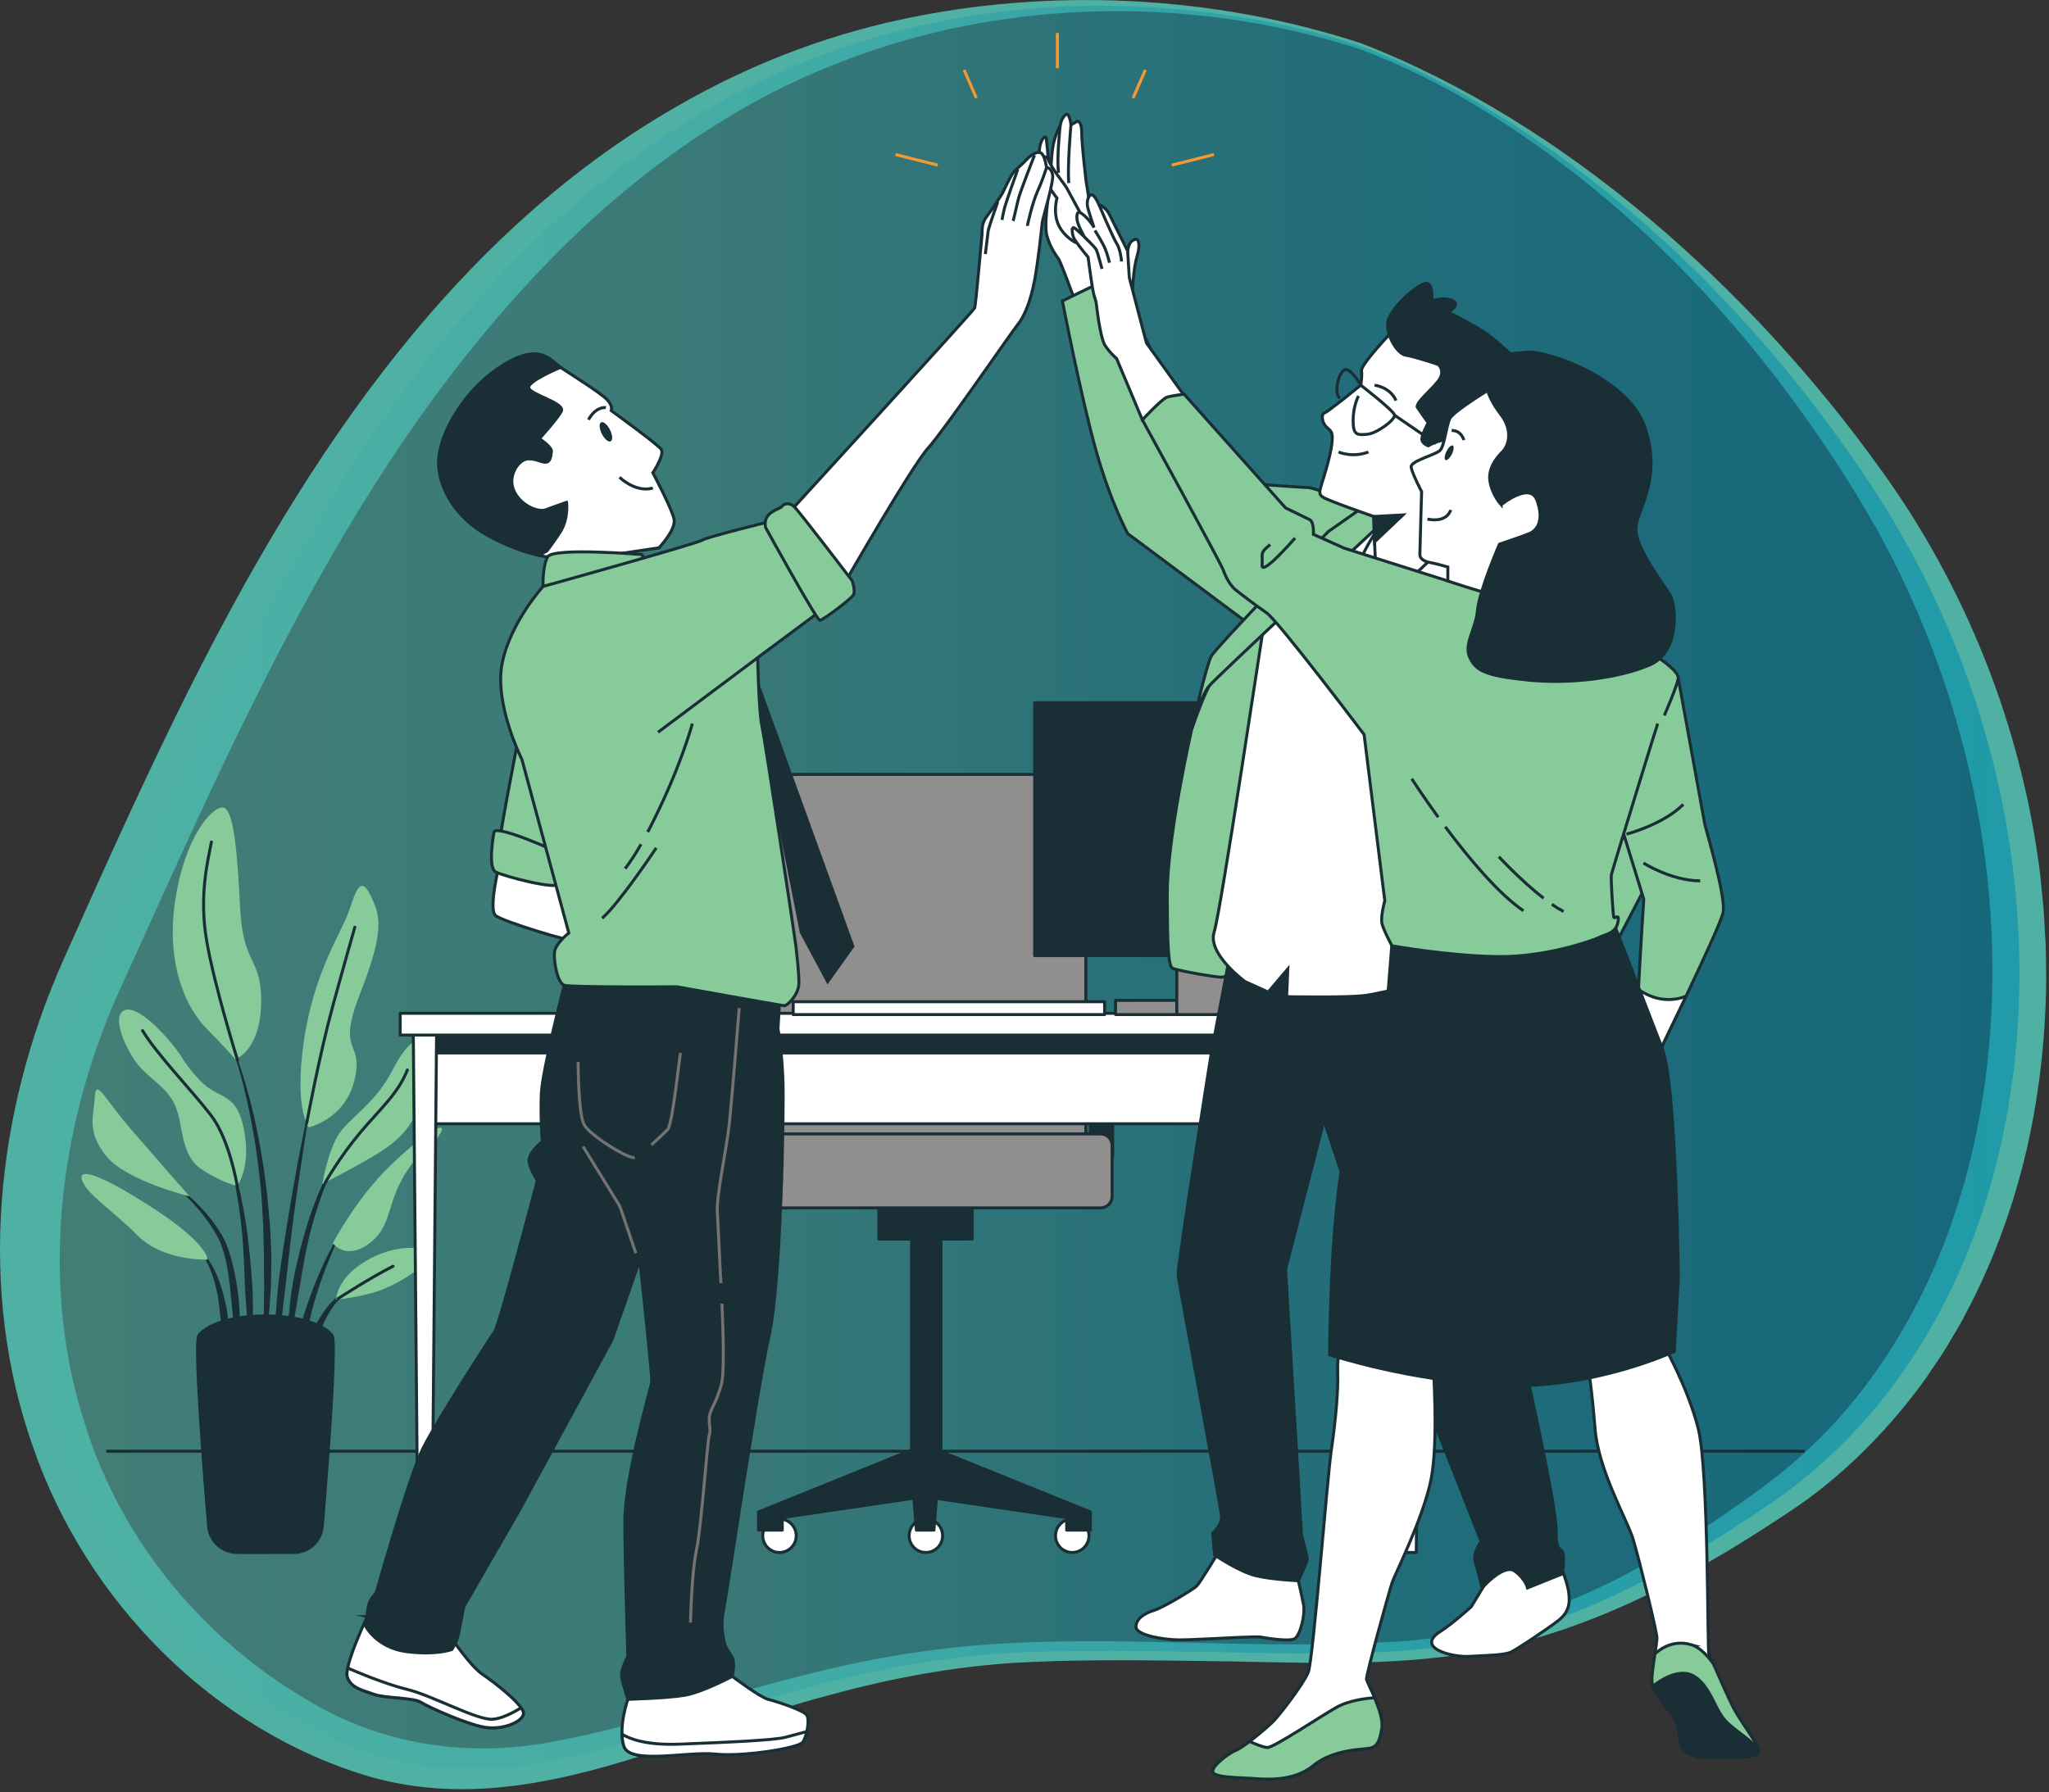 <svg width="687" height="601" viewBox="0 0 687 601" fill="none" xmlns="http://www.w3.org/2000/svg">
<rect x="0" y="0" width="687" height="601" fill="#333333" stroke="none"/>
<g clip-path="url(#clip0_1_1419)">
<path d="M455.57 16.35C396.84 -2.49 330.89 -0.44 274.11 23.93C246.05 35.84 220.49 53.51 198 73.99C122.04 144.18 81.06 242.07 39 334.51C19.32 379.7 13.19 432.14 29.05 479.38C41.26 517.06 67.88 549.25 101.87 569.44C127.49 585.37 157.49 589.82 186.89 583.81C207.03 580.15 226.77 573.66 246.58 568.02C266.7 562.26 287.11 556.98 307.9 554.05C359.62 546.39 412.04 553.69 463.96 550.78C512.45 548.79 551.42 527.62 589.86 499.6C591.78 498.35 594 496.35 595.85 495.01C597.65 493.71 600.01 491.72 601.64 490.24C609.08 483.8 616.29 476.39 622.4 468.69C661.06 420.33 672.76 355.19 666.38 294.66C661.96 253.73 649.32 213.89 629.45 177.77C624.17 168.58 618.27 158.75 612.28 150.02C590.76 117.93 565.04 88.44 535.13 63.9C511.16 44.36 484.62 27.14 455.56 16.35H455.57ZM456.23 14.46C525.12 41.11 587.22 97.2 630.03 156.68C659.01 196.48 677.82 243.73 683.96 292.64C684.29 295.29 684.85 301.92 685.17 304.63C685.36 307.23 685.71 314.13 685.88 316.67C686.02 319.58 685.99 325.78 686.06 328.73C685.87 348.84 683.53 369.06 678.78 388.61C674.23 406.87 667.59 424.81 658.64 441.37C657.42 443.93 653.99 449.38 652.57 451.9C650.64 455.11 647.91 458.87 645.86 462.04C634.11 478.39 619.7 493.28 603.16 504.84C570.59 526.91 535 546.87 495.75 553.9C464.71 559.48 432.91 557.32 401.75 557.03C381.05 556.77 360.32 556.49 339.66 557.7C319.17 559.06 298.82 562.82 279.03 568.24C228.78 581.08 177.65 610.88 124.35 595.95C71.66 580.55 29.04 537.09 11.17 485.55C-7.69 432.61 -1.5 373.28 21.01 322.48C33.18 295.17 45.5 267.65 58.68 240.73C97.78 160.85 148.29 80.56 227.48 35.38C250.35 22.19 275.44 12.33 301.24 6.73C351.89 -4.36 406.95 -1.67 456.23 14.48V14.46Z" fill="#4EB1A4"/>
<path d="M455.9 15.41C455.9 15.41 345.18 -25.92 237.77 36.29C130.36 98.5 77.33 224.04 31.7 324.56C-13.93 425.08 14.33 528.27 97.51 576.21C180.69 624.15 235.99 555.73 351.82 553.83C467.65 551.93 499.02 569.2 594.34 503.72C689.66 438.24 705.09 280.93 627.8 163.42C550.5 45.9 455.9 15.41 455.9 15.41Z" fill="url(#paint0_linear_1_1419)" fill-opacity="0.6"/>
<path d="M35.65 486.69H605.04" stroke="#192E35" stroke-miterlimit="10"/>
<path d="M76.55 347.94C76.53 347.87 76.55 347.81 76.61 347.78C76.67 347.75 76.74 347.78 76.77 347.84C80.37 356.17 82.9 364.91 85.01 373.73C87.05 382.57 88.53 391.54 89.56 400.57L90.2 407.35C90.3 408.48 90.42 409.61 90.5 410.74L90.68 414.14C90.78 416.41 90.92 418.68 90.98 420.95L90.92 427.77L90.84 431.18C90.79 432.31 90.71 433.45 90.63 434.58C90.46 436.85 90.32 439.11 90.11 441.37C89.68 445.89 89 450.38 88.3 454.86C88.3 454.92 88.24 454.96 88.18 454.96C88.11 454.96 88.06 454.91 88.06 454.84C88.07 452.56 88.17 450.3 88.22 448.04C88.28 445.78 88.48 443.53 88.45 441.27C88.44 439.01 88.5 436.76 88.52 434.5L88.58 431.12L88.52 427.74L88.49 420.99L88.31 414.24L88.24 410.86C88.2 409.73 88.11 408.61 88.05 407.49L87.64 400.74C86.85 391.76 85.62 382.82 83.83 373.97C82.04 365.14 79.82 356.34 76.54 347.93L76.55 347.94Z" fill="#192E35"/>
<path d="M75.58 383.27C75.56 383.21 75.59 383.14 75.65 383.12C75.71 383.1 75.78 383.13 75.8 383.19C77.74 388.8 79.29 394.54 80.6 400.34C81.85 406.15 82.83 412.04 83.43 417.97C84.03 423.88 84.69 429.8 84.77 435.74C84.86 441.68 84.77 447.63 84.14 453.56C84.14 453.61 84.09 453.66 84.03 453.67C83.96 453.67 83.91 453.63 83.9 453.56C83.22 447.64 82.8 441.74 82.39 435.84C81.97 429.94 81.92 424.03 81.53 418.13C81.17 412.25 80.44 406.39 79.43 400.57C78.44 394.75 77.21 388.95 75.57 383.26L75.58 383.27Z" fill="#192E35"/>
<path d="M56.04 395.69C56.08 395.63 56.15 395.62 56.2 395.65C61.09 398.75 65.45 402.66 69.27 407.07C71.14 409.3 72.89 411.64 74.38 414.19L75.43 416.18L76.25 418.24C76.55 418.92 76.75 419.63 76.97 420.33C77.18 421.03 77.42 421.73 77.61 422.44C79.08 428.12 80.05 433.9 80.31 439.71C80.55 445.52 80.44 451.34 79.66 457.11C79.66 457.16 79.61 457.21 79.55 457.21C79.48 457.21 79.43 457.17 79.42 457.1L77.93 439.88C77.34 434.19 76.97 428.46 75.75 422.9C75.6 422.21 75.4 421.53 75.22 420.84C75.04 420.15 74.87 419.47 74.62 418.81L73.92 416.82L73.02 414.94C71.7 412.45 70.08 410.07 68.34 407.82C64.85 403.31 60.74 399.19 56.07 395.85C56.02 395.81 56 395.74 56.04 395.68V395.69Z" fill="#192E35"/>
<path d="M65.5 417.82C68.16 419.54 69.94 422.25 71.44 424.98C72.87 427.77 73.99 430.72 74.77 433.75C75 434.5 75.19 435.26 75.35 436.02L75.89 438.31C76.16 439.85 76.38 441.4 76.47 442.96C76.49 444.52 76.53 446.08 76.43 447.64C76.3 449.2 76.12 450.75 75.82 452.29C75.81 452.33 75.77 452.38 75.72 452.39C75.65 452.4 75.59 452.36 75.58 452.29C75.2 450.75 74.96 449.23 74.76 447.71C74.52 446.19 74.28 444.69 74.1 443.18C73.88 441.68 73.68 440.18 73.56 438.67C73.35 437.18 73.24 435.65 72.91 434.18C72.39 431.19 71.53 428.28 70.36 425.49C69.2 422.73 67.69 419.97 65.37 418.02L65.35 418C65.35 418 65.29 417.9 65.33 417.85C65.37 417.8 65.44 417.78 65.49 417.81L65.5 417.82Z" fill="#192E35"/>
<path d="M92.9 435.06C93.54 427.42 94.8 419.85 95.99 412.28C97.18 404.71 98.5 397.17 99.88 389.64C101.31 382.12 102.81 374.61 104.42 367.13C104.43 367.07 104.49 367.03 104.56 367.04C104.62 367.05 104.67 367.11 104.66 367.18C103.35 374.72 102.17 382.27 101.06 389.84C99.92 397.4 98.84 404.97 97.88 412.55C96.95 420.13 96.22 427.74 95.27 435.31L92.48 458.07C92.48 458.13 92.43 458.17 92.37 458.18C92.3 458.18 92.25 458.13 92.25 458.07C92.16 456.15 92.16 454.24 92.11 452.31C92.09 450.39 92.19 448.48 92.22 446.56C92.29 442.72 92.62 438.9 92.9 435.07V435.06Z" fill="#192E35"/>
<path d="M97.48 434.95C97.89 431.92 98.44 428.91 99.02 425.91L100.09 421.45C100.44 419.96 100.77 418.47 101.21 417C102.73 411.08 104.68 405.26 107.04 399.62L107.96 397.52L108.98 395.46C109.63 394.07 110.41 392.75 111.15 391.42C112.75 388.82 114.4 386.21 116.66 384.1C116.71 384.06 116.78 384.06 116.82 384.1C116.87 384.15 116.87 384.22 116.82 384.27H116.81C114.72 386.45 113.2 389.12 111.77 391.76C111.11 393.12 110.41 394.46 109.84 395.86L108.94 397.94L108.15 400.06C106.04 405.72 104.34 411.54 103.07 417.45C102.37 420.39 101.91 423.39 101.35 426.35L100.64 430.83C100.38 432.32 100.06 433.8 99.85 435.3C99.37 438.29 98.83 441.27 98.3 444.26C97.84 447.26 97.29 450.25 96.66 453.25C96.65 453.3 96.6 453.35 96.54 453.35C96.47 453.35 96.42 453.3 96.42 453.23C96.41 450.18 96.48 447.12 96.63 444.07C96.81 441.02 97.17 437.99 97.48 434.95Z" fill="#192E35"/>
<path d="M103.79 435.34C105.2 431.33 106.84 427.4 108.62 423.55C110.45 419.72 112.42 415.97 114.7 412.39C114.74 412.34 114.81 412.32 114.86 412.35C114.92 412.38 114.94 412.46 114.9 412.51C112.91 416.23 111.24 420.1 109.71 424.02C108.16 427.93 106.77 431.9 105.6 435.93C104.41 439.96 103.55 444.06 102.48 448.1C101.36 452.14 100.45 456.22 99.21 460.32C99.2 460.37 99.15 460.41 99.1 460.41C99.03 460.41 98.98 460.36 98.98 460.29C98.92 456.02 99.34 451.75 100.17 447.57C100.92 443.36 102.39 439.34 103.8 435.33L103.79 435.34Z" fill="#192E35"/>
<path d="M104.05 448.71C104.77 446.2 106.01 443.86 107.41 441.65C108.79 439.43 110.38 437.34 112.3 435.56C113.29 434.7 114.29 433.88 115.41 433.21C116.51 432.52 117.67 431.94 118.94 431.61C119 431.6 119.05 431.62 119.08 431.68C119.11 431.74 119.08 431.81 119.02 431.84H119.01C116.72 432.86 114.79 434.55 113.16 436.4C111.51 438.25 110.18 440.37 109.08 442.58C107.92 444.78 107.32 447.2 106.32 449.46C105.88 450.62 105.43 451.79 104.92 452.95C104.48 454.13 104 455.31 103.39 456.48C103.39 456.48 103.33 456.55 103.29 456.55C103.22 456.55 103.17 456.5 103.16 456.43C103.11 455.12 103.18 453.82 103.31 452.52C103.5 451.24 103.77 449.96 104.07 448.69L104.05 448.71Z" fill="#192E35"/>
<path d="M103.58 378.09C103.58 378.09 116.08 375.2 118.97 361.71C121.86 348.22 112.56 354 120.89 332.8C129.22 311.6 127.3 306.78 124.42 300.68C121.53 294.58 119.93 296.5 117.37 304.53C114.81 312.56 105.51 325.09 101.98 348.53C98.45 371.98 103.58 378.08 103.58 378.08V378.09Z" fill="#88CB9B"/>
<path d="M78.9 355.28C78.9 355.28 87.23 352.39 87.56 336.65C87.88 320.91 81.47 324.12 80.51 304.53C79.55 284.94 78.27 271.12 74.74 270.8C71.21 270.48 61.92 280.44 58.71 302.28C55.5 324.12 62.88 338.58 69.29 345C75.7 351.42 78.91 355.28 78.91 355.28H78.9Z" fill="#88CB9B"/>
<path d="M108.07 397.04C108.07 397.04 109.99 385.48 113.84 380.02C117.69 374.56 126.02 369.74 131.47 359.14C136.92 348.54 143.01 343.4 142.69 358.5C142.37 373.6 135.64 381.31 127.3 386.44C118.97 391.58 108.07 397.04 108.07 397.04Z" fill="#88CB9B"/>
<path d="M111.6 416.95C111.6 416.95 119.29 402.17 130.51 391.25C141.73 380.33 150.71 374.87 147.5 380.33C144.29 385.79 140.45 385.47 135 395.11C129.55 404.75 131.15 411.81 123.46 417.27C115.77 422.73 111.6 416.95 111.6 416.95Z" fill="#88CB9B"/>
<path d="M112.56 435.91C112.88 434.95 113.2 427.88 124.1 422.1C135 416.32 145.26 418.57 143.97 421.46C142.69 424.35 135.96 429.17 129.22 432.06C122.49 434.95 112.55 435.91 112.55 435.91H112.56Z" fill="#88CB9B"/>
<path d="M79.54 397.68C79.54 397.68 84.35 391.58 81.78 378.73C79.22 365.88 73.45 369.09 67.03 362.35C60.62 355.6 61.9 354.64 55.49 347.57C49.08 340.5 43.31 336.65 40.74 339.54C38.18 342.43 42.02 351.42 45.87 356.56C49.72 361.7 55.81 364.27 58.69 370.69C61.58 377.11 60.29 387.39 67.67 392.21C75.04 397.03 79.53 397.67 79.53 397.67L79.54 397.68Z" fill="#88CB9B"/>
<path d="M63.51 401.22C63.51 401.22 51.97 388.05 43.64 378.41C35.31 368.77 32.1 361.39 31.78 367.81C31.46 374.23 28.89 379.37 35.63 387.72C42.36 396.07 63.52 401.21 63.52 401.21L63.51 401.22Z" fill="#88CB9B"/>
<path d="M69.6 422.42C69.6 422.42 69.92 417.28 51.65 405.4C33.38 393.52 25.68 391.27 27.61 396.09C29.53 400.91 37.55 405.73 46.2 414.4C54.85 423.07 69.6 422.43 69.6 422.43V422.42Z" fill="#88CB9B"/>
<path d="M102.82 376.72C102.82 376.72 107.11 353.68 111.6 337.3C116.09 320.92 118.97 310.96 118.97 310.96" stroke="#192E35" stroke-linecap="round" stroke-linejoin="round"/>
<path d="M79.64 355.53C79.64 355.53 71.85 330.55 69.28 315.46C66.72 300.36 69.6 289.12 70.88 282.38" stroke="#192E35" stroke-linecap="round" stroke-linejoin="round"/>
<path d="M109.08 396.56C109.08 396.56 113.84 388.05 120.89 379.7C127.94 371.35 133.39 366.85 136.6 358.82" stroke="#192E35" stroke-linecap="round" stroke-linejoin="round"/>
<path d="M79.54 397.68C79.54 397.68 76.98 382.26 70.88 374.23C64.79 366.2 52.61 353.67 47.8 345.64" stroke="#192E35" stroke-linecap="round" stroke-linejoin="round"/>
<path d="M113.31 435.55C113.31 435.55 124.1 428.51 131.79 424.66" stroke="#192E35" stroke-linecap="round" stroke-linejoin="round"/>
<path d="M79.52 520.66C74.52 520.66 70.35 516.83 69.93 511.84C68.34 492.77 64.99 449.91 66.72 447.8C73.78 439.17 104.21 439.17 111.28 447.8C113.01 449.91 109.66 492.77 108.07 511.84C107.65 516.84 103.49 520.66 98.48 520.66H79.52Z" fill="#192E35" stroke="#192E35" stroke-linecap="round" stroke-linejoin="round"/>
<path d="M257.61 357.65H250.13V387.63H257.61V357.65Z" fill="#192E35" stroke="#192E35" stroke-linecap="round" stroke-linejoin="round"/>
<path d="M373.07 357.65H365.59V387.63H373.07V357.65Z" fill="#192E35" stroke="#192E35" stroke-linecap="round" stroke-linejoin="round"/>
<path d="M266.65 259.72H353.97C359.54 259.72 364.07 264.25 364.07 269.82V400.52H256.55V269.82C256.55 264.25 261.08 259.72 266.65 259.72Z" fill="#918E8E" stroke="#192E35" stroke-linecap="round" stroke-linejoin="round"/>
<path d="M261.35 520.66C264.448 520.66 266.96 518.144 266.96 515.04C266.96 511.936 264.448 509.42 261.35 509.42C258.252 509.42 255.74 511.936 255.74 515.04C255.74 518.144 258.252 520.66 261.35 520.66Z" fill="white" stroke="#192E35" stroke-linecap="round" stroke-linejoin="round"/>
<path d="M316.04 515.04C316.04 511.94 313.53 509.42 310.43 509.42C307.33 509.42 304.82 511.94 304.82 515.04C304.82 518.14 307.33 520.66 310.43 520.66C313.53 520.66 316.04 518.14 316.04 515.04Z" fill="white" stroke="#192E35" stroke-linecap="round" stroke-linejoin="round"/>
<path d="M365.12 515.04C365.12 511.94 362.61 509.42 359.51 509.42C356.41 509.42 353.9 511.94 353.9 515.04C353.9 518.14 356.41 520.66 359.51 520.66C362.61 520.66 365.12 518.14 365.12 515.04Z" fill="white" stroke="#192E35" stroke-linecap="round" stroke-linejoin="round"/>
<path d="M315.49 486.81V394.2H305.64V486.21L305.29 486.46L254.33 507.07V513.16H262.28V508.95L306.43 502.44L307.25 513.16H313.14L313.95 502.51L357.64 508.95V513.16H365.59V507.07L315.49 486.81Z" fill="#192E35" stroke="#192E35" stroke-linecap="round" stroke-linejoin="round"/>
<path d="M325.95 404.44H294.67V415.54H325.95V404.44Z" fill="#192E35" stroke="#192E35" stroke-linecap="round" stroke-linejoin="round"/>
<path d="M369.03 380.28H251.6C249.479 380.28 247.76 381.999 247.76 384.12V401.25C247.76 403.371 249.479 405.09 251.6 405.09H369.03C371.151 405.09 372.87 403.371 372.87 401.25V384.12C372.87 381.999 371.151 380.28 369.03 380.28Z" fill="#918E8E" stroke="#192E35" stroke-linecap="round" stroke-linejoin="round"/>
<path d="M253.48 340.32H244.43C242.668 340.32 241.24 341.748 241.24 343.51V360.08C241.24 361.842 242.668 363.27 244.43 363.27H253.48C255.242 363.27 256.67 361.842 256.67 360.08V343.51C256.67 341.748 255.242 340.32 253.48 340.32Z" fill="#918E8E" stroke="#192E35" stroke-linecap="round" stroke-linejoin="round"/>
<path d="M375.72 340.32H366.67C364.908 340.32 363.48 341.748 363.48 343.51V360.08C363.48 361.842 364.908 363.27 366.67 363.27H375.72C377.482 363.27 378.91 361.842 378.91 360.08V343.51C378.91 341.748 377.482 340.32 375.72 340.32Z" fill="#918E8E" stroke="#192E35" stroke-linecap="round" stroke-linejoin="round"/>
<path d="M141.79 376.89L473.67 376.89V344.53L141.79 344.53V376.89Z" fill="white" stroke="#192E35" stroke-linecap="round" stroke-linejoin="round"/>
<path d="M141.79 353.14L473.67 353.14V344.53L141.79 344.53V353.14Z" fill="#192E35" stroke="#192E35" stroke-linecap="round" stroke-linejoin="round"/>
<path d="M470.16 520.66H474.86L476.43 344.07H468.59L470.16 520.66Z" fill="white" stroke="#192E35" stroke-linecap="round" stroke-linejoin="round"/>
<path d="M140.12 520.66H144.83L146.4 344.07H138.55L140.12 520.66Z" fill="white" stroke="#192E35" stroke-linecap="round" stroke-linejoin="round"/>
<path d="M134.18 347.13L481.19 347.13V339.83L134.18 339.83V347.13Z" fill="white" stroke="#192E35" stroke-linecap="round" stroke-linejoin="round"/>
<path d="M265.95 340.26H370.36V335.94H265.95V340.26Z" fill="white" stroke="#192E35" stroke-linecap="round" stroke-linejoin="round"/>
<path d="M346.9 320.49H472.52V235.67H346.9V320.49Z" fill="#192E35" stroke="#192E35" stroke-linecap="round" stroke-linejoin="round"/>
<path d="M374.02 340.26H424.86V335.48H374.02V340.26Z" fill="#918E8E" stroke="#192E35" stroke-linecap="round" stroke-linejoin="round"/>
<path d="M394.56 340.26H424.87V285.35H394.56V340.26Z" fill="#918E8E" stroke="#192E35" stroke-linecap="round" stroke-linejoin="round"/>
<path d="M300.25 51.83L314.4 55.38" stroke="#F49830" stroke-miterlimit="10"/>
<path d="M323.25 23.46L327.38 32.92" stroke="#F49830" stroke-miterlimit="10"/>
<path d="M407.02 51.83L392.87 55.38" stroke="#F49830" stroke-miterlimit="10"/>
<path d="M384.02 23.46L379.89 32.92" stroke="#F49830" stroke-miterlimit="10"/>
<path d="M354.52 11.05V22.87" stroke="#F49830" stroke-miterlimit="10"/>
<path d="M367.02 78.57L364.13 60.67C364.13 60.67 362.69 48.56 362.69 44.58C362.69 40.6 361.25 40.24 360.71 40.96L359.09 41.86C359.09 41.86 358.55 37.16 357.11 38.61C355.67 40.06 355.49 42.04 355.49 42.04C355.49 42.04 353.87 44.93 353.14 48.55C352.84 50.06 352.6 52.48 352.43 54.83L351.52 53.61C351.52 53.61 350.98 47.64 350.8 46.38C350.62 45.11 348.63 46.56 348.45 51.08C348.31 54.61 350.37 63.64 351.28 67.44C350.79 71.5 350.37 76.57 350.98 78.92C352.06 83.08 354.23 85.79 354.95 86.87C355.67 87.95 360 99.71 360 99.71L372.99 93.92L367.04 78.55L367.02 78.57Z" fill="white" stroke="#192E35" stroke-miterlimit="10"/>
<path d="M362.15 71.33C362.15 71.33 358.36 64.28 357.64 63.01C356.92 61.74 352.59 56.5 351.51 53.61C350.43 50.72 347.9 54.69 348.98 57.77C350.06 60.84 354.39 66.45 354.39 66.45C354.39 66.45 352.95 71.33 354.93 75.49C356.91 79.65 360.88 81.46 360.88 81.46" fill="white"/>
<path d="M362.15 71.33C362.15 71.33 358.36 64.28 357.64 63.01C356.92 61.74 352.59 56.5 351.51 53.61C350.43 50.72 347.9 54.69 348.98 57.77C350.06 60.84 354.39 66.45 354.39 66.45C354.39 66.45 352.95 71.33 354.93 75.49C356.91 79.65 360.88 81.46 360.88 81.46" stroke="#192E35" stroke-miterlimit="10"/>
<path d="M359.08 41.87C359.08 41.87 357.82 55.97 358.36 61.39" stroke="#192E35" stroke-miterlimit="10"/>
<path d="M355.47 42.05C355.47 42.05 354.21 53.26 354.93 57.96" stroke="#192E35" stroke-miterlimit="10"/>
<path d="M462.55 171.29C462.55 171.29 440.32 163.53 438.82 163.53C437.32 163.53 421.77 162.41 421.77 162.41L403.36 152.77L373.69 92.42L356.21 100.93C356.21 100.93 362.45 133.21 367.45 150.98C372.45 168.75 378.14 178.98 378.14 178.98L417.84 208.58L419.84 211.33L462.55 171.29Z" fill="#88CB9B" stroke="#192E35" stroke-miterlimit="10"/>
<path d="M399.61 244.37C399.61 244.37 391.37 280.41 391.37 299.68C391.37 318.95 391.87 323.95 393.12 324.71C394.37 325.46 408.6 327.96 409.85 327.71C411.1 327.46 414.85 326.21 414.85 326.21C414.85 326.21 433.08 239.62 435.08 228.86C437.08 218.1 439.83 194.58 439.83 194.58C439.83 194.58 418.85 212.6 413.11 218.85C407.37 225.11 407.87 225.36 405.37 230.11C402.87 234.86 399.63 244.37 399.63 244.37H399.61Z" fill="#88CB9B" stroke="#192E35" stroke-miterlimit="10"/>
<path d="M409.13 519.62C409.13 519.62 402.43 530.71 401.27 531.88C400.11 533.05 389.91 539.17 387 540.05C384.09 540.93 380.88 542.68 380.88 545.59C380.88 548.5 390.49 549.97 395.44 549.97C400.39 549.97 414.95 549.09 416.7 549.09C418.45 549.09 421.65 548.8 423.11 549.09C424.57 549.38 431.85 550.55 433.88 549.67C435.92 548.79 437.67 541.5 437.08 538.29C436.5 535.08 434.75 527.79 434.75 527.79L409.12 519.62H409.13Z" fill="white" stroke="#192E35" stroke-miterlimit="10"/>
<path d="M498.23 530.7L493.28 538.87C493.28 538.87 486.76 544.74 483.09 547.04C474.17 552.62 486.88 555.9 492.7 555.5C496.78 555.22 504.35 555.21 506.68 554.04C509.01 552.87 518.62 546.45 522.41 543.54C526.2 540.62 526.49 537.41 525.9 533.62C525.32 529.83 522.7 523.99 522.7 523.99C522.7 523.99 507.27 519.03 502.9 522.53C498.53 526.03 498.24 530.7 498.24 530.7H498.23Z" fill="white" stroke="#192E35" stroke-miterlimit="10"/>
<path d="M412.85 317.75L406.24 352.53C406.24 352.53 394.67 425.06 395 427.71C395.33 430.36 409.23 505.28 409.56 508.26C409.89 511.24 406.59 514.22 406.59 514.22L407.25 521.51C407.25 521.51 415.51 527.14 421.13 528.47C426.75 529.79 435.34 530.13 435.34 530.13C435.34 530.13 438.31 523.84 438.31 522.84C438.31 521.84 436.33 515.22 436.33 514.23C436.33 513.24 431.03 425.73 431.03 425.73L443.92 375.72C443.92 375.72 461.44 428.71 463.09 432.36C464.74 436 496.62 516.96 496.62 516.96C496.62 516.96 493.65 520.93 494.64 523.92C495.63 526.9 496.95 532.53 496.95 532.53C496.95 532.53 504.22 524.25 507.86 526.9C511.5 529.55 512.16 532.53 512.16 532.53L523.73 527.89C523.73 527.89 524.72 523.25 524.06 520.93C523.4 518.61 521.75 521.59 521.75 512.98C521.75 504.37 510.37 452.89 508.05 444.94C505.74 436.99 496.15 422.09 496.15 422.09L491.85 341.94V323.39L412.85 317.76V317.75Z" fill="#192E35" stroke="#192E35" stroke-miterlimit="10"/>
<path d="M468.44 175.33C468.44 175.33 459.91 172.62 456.44 174.17C452.97 175.72 424.35 206.15 423.97 208.08C423.58 210.01 409.4 305.26 407.08 312.6C404.76 319.95 417.5 329.23 417.5 329.23L425.22 332.71L431.78 324.98L431.39 334.26C431.39 334.26 451.46 334.65 457.63 333.87C463.8 333.1 487.73 326.91 487.73 326.91C487.73 326.91 492.75 243.38 493.13 241.84C493.52 240.29 497.38 187.32 497.38 187.32L490.05 182.68L468.44 175.33Z" fill="white" stroke="#192E35" stroke-miterlimit="10"/>
<path d="M468.32 198.45L473.72 209.26C473.72 209.26 489.4 192.27 491.19 188.15C492.99 184.03 494.53 183.77 493.5 181.2C492.47 178.62 489.9 176.05 489.9 176.05C489.9 176.05 466 175.28 462.92 176.82C459.84 178.36 451.36 197.68 450.84 198.96L450.33 200.25L466.52 197.42L468.32 198.45Z" fill="white" stroke="#192E35" stroke-miterlimit="10"/>
<path d="M461.05 177.55C461.05 177.55 408.1 226.85 405.36 230.1C402.62 233.35 399.62 244.36 399.62 244.36C399.62 244.36 404.37 223.34 406.11 220.09C407.86 216.84 445.32 178.3 445.32 178.3L455.31 171.29L465.55 173.79L461.05 177.54V177.55Z" fill="#88CB9B" stroke="#192E35" stroke-miterlimit="10"/>
<path d="M466.78 111.16C466.78 111.16 456.24 122.23 456.5 124.29C456.76 126.35 456.24 129.18 456.24 129.18C456.24 129.18 445.19 138.19 444.16 138.45C443.13 138.71 443.13 140.51 443.9 142.06C444.67 143.6 445.96 143.86 446.47 145.15C446.98 146.44 446.73 150.04 444.67 157.25C442.61 164.46 441.59 165.49 443.64 166.78C445.7 168.07 460.6 173.22 460.6 173.22C460.6 173.22 461.11 194.85 462.14 197.94C463.17 201.03 468.31 198.46 468.31 198.46L489.9 177.86V174.25L506.86 153.91C506.86 153.91 511.49 137.17 506.35 129.19C501.21 121.21 474.23 109.88 473.46 109.62C472.69 109.36 469.09 108.85 466.78 111.17V111.16Z" fill="white" stroke="#192E35" stroke-miterlimit="10"/>
<path d="M485.54 104.73C485.54 104.73 489.91 102.15 487.08 100.87C484.25 99.58 481.17 100.61 480.4 100.87C479.63 101.13 481.17 93.15 476.8 95.46C472.43 97.77 466.78 103.44 465.49 107.3C464.21 111.16 468.06 118.63 471.4 119.14C474.74 119.66 482.19 122.23 482.19 122.23C482.19 122.23 484.25 123.77 482.96 126.61C481.67 129.45 474.22 135.11 475.25 136.65C476.28 138.19 478.85 141.8 478.85 141.8C478.85 141.8 476.28 146.44 476.79 147.72C477.3 149.01 478.85 149.52 478.85 149.52C478.85 149.52 483.48 146.69 487.33 147.72C491.18 148.75 489.64 155.19 488.1 158.02C486.56 160.85 484.5 164.2 484.5 164.2C484.5 164.2 488.87 174.24 489.9 174.24C490.93 174.24 503.52 161.62 508.92 155.96C514.32 150.3 516.63 140.51 515.34 132.27C514.06 124.03 500.44 112.96 496.07 110.38C491.7 107.8 485.53 104.72 485.53 104.72L485.54 104.73Z" fill="#192E35" stroke="#192E35" stroke-miterlimit="10"/>
<path d="M449.31 133.56C447 132.01 448.8 124.81 450.85 124.03C452.91 123.26 456.25 129.18 456.25 129.18C456.25 129.18 467.3 137.68 467.56 139.22C467.82 140.77 461.65 145.4 458.31 145.66C454.97 145.92 453.68 145.92 453.68 141.03C453.68 136.14 455.48 132.79 455.48 132.79" stroke="#192E35" stroke-miterlimit="10"/>
<path d="M467.55 139.23L481.43 148.76" stroke="#192E35" stroke-miterlimit="10"/>
<path d="M460.87 129.19C460.87 129.19 466.01 129.7 468.07 134.34" stroke="#192E35" stroke-miterlimit="10"/>
<path d="M448.79 151.59C448.79 151.59 453.42 153.65 458.81 151.59" stroke="#192E35" stroke-miterlimit="10"/>
<path d="M484.51 164.21C484.51 164.21 479.11 165.5 476.54 164.21" stroke="#192E35" stroke-miterlimit="10"/>
<path d="M460.62 173.22L470.38 172.7L460.87 181.72L460.62 173.22Z" fill="#192E35" stroke="#192E35" stroke-miterlimit="10"/>
<path d="M493.51 181.2C493.51 181.2 488.34 190.11 483.3 207.92C478.26 225.72 472.96 279.67 472.96 285.51C472.96 291.35 486.48 361.51 487.55 364.16C488.61 366.82 495.24 367.08 495.24 367.08C495.24 367.08 514.86 353.79 515.93 350.07C516.99 346.35 503.47 283.9 503.47 283.9C503.47 283.9 528.13 203.12 526.54 202.06C524.95 201 493.53 181.19 493.53 181.19L493.51 181.2Z" fill="#88CB9B" stroke="#192E35" stroke-miterlimit="10"/>
<path d="M502.66 190.12C502.66 190.12 486.22 256.02 482.24 267.45C478.26 278.88 472.96 285.52 472.96 285.52" stroke="#192E35" stroke-miterlimit="10"/>
<path d="M497.17 355.71C497.17 355.71 494.69 359.53 493.35 361.06C492.01 362.59 488.39 364.31 490.11 365.46C491.83 366.61 496.41 364.5 497.55 362.78L497.17 355.71Z" fill="white" stroke="#192E35" stroke-miterlimit="10"/>
<path d="M507.57 340.86C507.57 340.86 497.56 350.54 496.98 351.49C496.41 352.45 495.84 360.48 495.84 362.77C495.84 365.06 497.37 366.4 498.13 366.59C498.89 366.78 500.42 366.78 500.42 366.78L502.9 366.4C502.9 366.4 505.19 366.21 507.48 366.78C509.77 367.35 514.35 367.35 515.5 366.21C516.64 365.06 517.79 362.19 517.79 362.19C517.79 362.19 519.13 360.66 519.51 358.37C519.89 356.08 522.18 344.6 522.18 344.6C522.18 344.6 505.95 339.01 507.58 340.85L507.57 340.86Z" fill="white" stroke="#192E35" stroke-miterlimit="10"/>
<path d="M500.41 366.8L502.13 356.09" stroke="#192E35" stroke-miterlimit="10"/>
<path d="M505.38 366.22L507.28 357.04" stroke="#192E35" stroke-miterlimit="10"/>
<path d="M511.1 366.6L512.82 358" stroke="#192E35" stroke-miterlimit="10"/>
<path d="M526.52 202.07C526.52 202.07 553.55 261.98 557.27 271.28C560.98 280.58 558.07 283.95 557.27 286.34C556.47 288.73 525.86 346.7 525.86 346.7L507.56 340.85L526.41 280.08L512.46 253.6L526.52 202.05V202.07Z" fill="#88CB9B" stroke="#192E35" stroke-miterlimit="10"/>
<path d="M379.74 97.56C379.74 97.56 379.93 90.31 381.22 86.03C382.52 81.75 381.59 79.89 380.66 80.27C379.73 80.64 378.62 80.83 378.06 84.17C377.5 87.52 377.32 89.19 377.32 91.24C377.32 93.29 379.73 97.56 379.73 97.56H379.74Z" fill="white" stroke="#192E35" stroke-miterlimit="10"/>
<path d="M359.69 76.43C360.02 75.85 362.13 78.12 363.6 79.48C363.02 78.28 362.87 78.22 361.93 76.18C360.82 73.76 361.02 72.37 361.19 71.72C361.69 69.79 365.65 74.09 366.81 76.32C366.22 74.53 365 70.79 364.72 69.67C364.35 68.18 364.53 66.14 365.65 65.39C366.76 64.65 368.43 68.55 368.43 68.55C368.43 68.55 370.84 69.67 371.77 71.53C372.7 73.39 378.08 84.17 378.08 84.17L378.64 93.1L384.39 115.04L397.75 133.63L383.01 140.8L374.37 120.24C374.37 120.24 372.14 118.38 370.47 115.78C369.25 113.88 368.14 106.86 367.48 101.18C367.15 100.25 366.67 98.72 366.34 96.83C365.8 93.67 364.82 86.25 364.82 86.25C364.82 86.25 361.99 82.87 360.46 80.58C359.56 79.23 359.26 77.2 359.7 76.43H359.69Z" fill="white" stroke="#192E35" stroke-miterlimit="10"/>
<path d="M367.12 77.29C367.12 77.29 369.66 81.28 370.58 83.52C371.34 85.37 372 88.1 372 88.1" stroke="#192E35" stroke-miterlimit="10"/>
<path d="M368.42 68.55C368.42 68.55 373.24 79.89 374.36 81.57C375.47 83.24 376.03 86.78 376.03 87.71" stroke="#192E35" stroke-miterlimit="10"/>
<path d="M363.59 79.48C363.59 79.48 367.2 82.87 367.63 83.85C368.07 84.83 369.48 90.18 369.48 90.18" stroke="#192E35" stroke-miterlimit="10"/>
<path d="M480.5 457.41C480.5 457.41 482.38 483.56 479.79 496.29C477.2 509.01 467.8 527.86 466.86 530.46C465.92 533.05 457.92 562.03 458.16 563.21C458.4 564.39 464.04 574.52 463.33 579.47C462.62 584.42 461.45 585.83 459.33 586.3C457.21 586.77 447.1 586.54 440.28 592.19C433.46 597.85 423.35 596.67 419.82 596.43C416.29 596.19 407.12 596.19 406.65 594.31C406.18 592.42 411.59 588.18 414.41 587.01C417.23 585.83 424.76 579.47 426.87 577.35C428.99 575.23 436.98 564.86 438.63 560.86C440.28 556.85 444.98 495.59 446.39 486.17C447.8 476.74 448.74 466.14 448.51 460.25C448.27 454.36 449.69 451.06 449.69 451.06L480.49 457.42L480.5 457.41Z" fill="white" stroke="#192E35" stroke-miterlimit="10"/>
<path d="M414.42 587C415.47 586.56 417.16 585.41 418.98 584.04C420.95 584.93 423.72 586.06 425 586.06C427.12 586.06 442.64 575.69 448.04 572.63C452.42 570.15 458.65 569.52 460.86 569.37C462.3 572.79 463.7 576.84 463.32 579.46C462.61 584.41 461.44 585.82 459.32 586.29C457.2 586.76 447.09 586.53 440.27 592.18C433.45 597.83 423.34 596.66 419.81 596.42C416.28 596.18 407.11 596.18 406.64 594.3C406.17 592.42 411.58 588.17 414.4 587H414.42Z" fill="#88CB9B" stroke="#192E35" stroke-miterlimit="10"/>
<path d="M557.48 450.46C557.48 450.46 565.77 464.86 569.37 478.99C572.96 493.12 572.41 553.5 572.96 554.61C573.51 555.72 578.49 567.35 580.98 572.34C583.47 577.33 589.55 584.81 589.55 587.02C589.55 589.23 585.13 589.24 584.3 589.24H569.1C569.1 589.24 564.95 587.86 564.12 586.19C563.29 584.53 562.74 577.33 560.8 575.11C558.86 572.89 554.17 567.08 553.89 564.03C553.61 560.98 555.55 551.56 555.55 549.35C555.55 547.14 549.47 522.48 547.53 516.11C545.59 509.74 535.92 493.12 534.81 479.27C533.7 465.42 532.6 459.33 532.6 459.33L557.48 450.47V450.46Z" fill="white" stroke="#192E35" stroke-miterlimit="10"/>
<path d="M567.05 551.59C570.18 552.51 572.93 555.83 574.48 558.01C576.29 562.13 579.24 568.85 580.98 572.33C583.47 577.32 589.55 584.8 589.55 587.01C589.55 589.22 585.13 589.23 584.3 589.23H569.1C569.1 589.23 564.95 587.84 564.12 586.18C563.29 584.52 562.74 577.32 560.8 575.1C558.87 572.88 554.17 567.07 553.89 564.02C553.73 562.21 554.34 558.16 554.87 554.7C555.73 553.84 560.36 549.62 567.06 551.59H567.05Z" fill="#88CB9B" stroke="#192E35" stroke-miterlimit="10"/>
<path d="M584.29 589.23H569.09C569.09 589.23 564.94 587.84 564.11 586.18C563.28 584.52 562.73 577.32 560.79 575.1C559.16 573.23 555.58 568.82 554.32 565.65L555.06 564.87C555.06 564.87 562.5 558.87 567.95 562.14C573.4 565.41 574.85 573.05 578.3 576.87C581.75 580.69 587.53 583.52 589.54 587.01C589.54 589.23 585.12 589.23 584.29 589.23Z" fill="#192E35" stroke="#192E35" stroke-miterlimit="10"/>
<path d="M562.68 227.4C562.68 227.4 571.29 274.63 571.55 276.19C571.81 277.74 578.79 300.79 577.75 305.97C576.72 311.15 555.26 354.92 555.26 354.92C555.26 354.92 549.83 345.86 549.06 345.34C548.29 344.82 551.13 301.57 551.13 301.57L542.6 273.86C542.6 273.86 542.54 245.61 546.23 240.2C549.91 234.79 561.21 224.7 562.68 227.41V227.4Z" fill="#88CB9B" stroke="#192E35" stroke-miterlimit="10"/>
<path d="M545.34 279.74C545.34 279.74 557.56 276.61 564.39 269.77" stroke="#192E35" stroke-miterlimit="10"/>
<path d="M551.02 289.43C551.02 289.43 560.4 295.41 570.07 295.41" stroke="#192E35" stroke-miterlimit="10"/>
<path d="M565.29 334.15C560.1 345.06 555.27 354.92 555.27 354.92C555.27 354.92 549.84 345.86 549.07 345.34C548.79 345.15 548.99 339.25 549.35 331.85C555.6 336.15 561.27 335.63 565.29 334.15Z" fill="white" stroke="#192E35" stroke-miterlimit="10"/>
<path d="M540.58 308.31C540.58 308.31 552.64 339.44 557.34 351.63C562.04 363.82 562.73 428.85 562.73 428.85L561.35 453.23C561.35 453.23 534.26 465.97 503.3 464.59C472.34 463.2 445.8 454.34 445.8 454.34C445.8 454.34 445.93 397.89 452.85 379.06C459.77 360.23 464.74 341.11 464.74 341.11L467.06 311.91L540.59 308.31H540.58Z" fill="#192E35" stroke="#192E35" stroke-miterlimit="10"/>
<path d="M555.81 242.66C555.32 243.89 543.38 282.93 543.38 282.93C543.38 282.93 540.54 292.25 540.28 293.29C540.02 294.33 540.8 306.5 541.06 307.53C541.32 308.56 543.22 305.81 542.44 309.43C541.66 313.06 538.3 313.31 536.24 314.35C534.18 315.39 518.41 321.08 501.86 320.82C485.31 320.56 466.71 317.19 466.71 317.19C466.71 317.19 463.87 312.01 463.35 309.68C462.83 307.35 464.3 302.08 464.3 302.08L457.36 246.34C457.36 246.34 428.59 208.23 424.66 205.53C420.73 202.82 415.57 198.89 414.1 197.66C412.63 196.43 411.15 193.97 410.17 191.26C409.19 188.55 383.01 140.8 383.01 140.8C383.01 140.8 389.64 133.66 391.36 133.17C393.08 132.68 397.01 132.19 397.01 132.19L431.04 170.35C431.04 170.35 437.67 173.55 439.14 174.29C440.61 175.03 440.37 179.21 440.37 179.21L450.72 183.85L485.46 194.84L502.04 198.85C502.04 198.85 548.94 216.56 551.89 218.04C554.84 219.52 562.94 224.93 562.69 227.39C562.44 229.85 558.02 239.94 558.02 239.94" fill="#88CB9B"/>
<path d="M555.81 242.66C555.32 243.89 543.38 282.93 543.38 282.93C543.38 282.93 540.54 292.25 540.28 293.29C540.02 294.33 540.8 306.5 541.06 307.53C541.32 308.56 543.22 305.81 542.44 309.43C541.66 313.06 538.3 313.31 536.24 314.35C534.18 315.39 518.41 321.08 501.86 320.82C485.31 320.56 466.71 317.19 466.71 317.19C466.71 317.19 463.87 312.01 463.35 309.68C462.83 307.35 464.3 302.08 464.3 302.08L457.36 246.34C457.36 246.34 428.59 208.23 424.66 205.53C420.73 202.82 415.57 198.89 414.1 197.66C412.63 196.43 411.15 193.97 410.17 191.26C409.19 188.55 383.01 140.8 383.01 140.8C383.01 140.8 389.64 133.66 391.36 133.17C393.08 132.68 397.01 132.19 397.01 132.19L431.04 170.35C431.04 170.35 437.67 173.55 439.14 174.29C440.61 175.03 440.37 179.21 440.37 179.21L450.72 183.85L485.46 194.84L502.04 198.85C502.04 198.85 548.94 216.56 551.89 218.04C554.84 219.52 562.94 224.93 562.69 227.39C562.44 229.85 558.02 239.94 558.02 239.94" stroke="#192E35" stroke-miterlimit="10"/>
<path d="M484.58 277.27C492.14 287.41 502.25 299.65 510.81 305.46" stroke="#192E35" stroke-miterlimit="10"/>
<path d="M473.33 261.17C473.33 261.17 476.9 266.73 482.22 274.06" stroke="#192E35" stroke-miterlimit="10"/>
<path d="M520.31 303.28C521.66 304.21 522.98 305.04 524.25 305.71" stroke="#192E35" stroke-miterlimit="10"/>
<path d="M502.54 287.32C502.54 287.32 509.9 295.31 517.54 301.23" stroke="#192E35" stroke-miterlimit="10"/>
<path d="M434.22 180.44C434.22 180.44 422.92 193.48 423.17 189.54C423.42 185.6 422.19 185.6 425.87 182.65" stroke="#192E35" stroke-miterlimit="10"/>
<path d="M500.99 129.62C500.99 129.62 487.21 137.85 486.04 140.49C484.87 143.13 484.28 149.6 482.81 151.07C481.34 152.54 472.84 154.6 473.13 156.65C473.42 158.7 476.65 164.88 476.65 164.88C476.65 164.88 476.06 184.57 476.06 186.04C476.06 187.51 477.82 188.39 479.58 188.68C481.34 188.97 485.44 190.15 485.44 190.15V194.85C485.44 194.85 496.88 198.67 498.05 198.67C499.22 198.67 506.85 199.26 506.85 199.26C506.85 199.26 522.39 188.98 527.38 174.29C532.37 159.6 527.38 148.14 521.81 141.38C516.24 134.62 500.99 129.63 500.99 129.63V129.62Z" fill="white" stroke="#192E35" stroke-miterlimit="10"/>
<path d="M503.33 169.28C503.33 169.28 513.01 161.35 515.35 167.81C517.7 174.27 515.64 177.8 512.71 178.98C509.78 180.16 502.74 182.51 502.74 182.51C502.74 182.51 496 198.08 495.41 204.55C494.82 211.01 490.72 216.01 492.77 220.42C494.82 224.83 497.75 226.59 512.12 228.06C526.49 229.53 542.86 227.41 553.12 223.01C563.38 218.6 561.97 203.09 559.92 199.56C557.87 196.03 548.19 183.69 548.48 177.23C548.77 170.77 557.57 160.81 551.33 142.91C545.81 127.09 518.87 117.29 511.54 118.17C504.21 119.05 497.76 118.17 497.76 122.87C497.76 127.57 498.05 132.27 503.04 138.74C508.03 145.2 505.09 150.2 503.92 151.37C502.75 152.54 498.94 156.36 499.52 161.07C500.11 165.77 503.33 169.3 503.33 169.3V169.28Z" fill="#192E35" stroke="#192E35" stroke-miterlimit="10"/>
<path d="M486.39 171.03C486.39 171.03 485.37 175.44 478.6 174.09" stroke="#192E35" stroke-miterlimit="10"/>
<path d="M490.79 147.6C490.79 147.6 490.11 144.37 486.72 144.37" stroke="#192E35" stroke-miterlimit="10"/>
<path d="M484.97 151.39C484.3 152.73 484.17 154.02 484.67 154.28C485.17 154.53 486.12 153.65 486.79 152.3C487.46 150.96 487.59 149.67 487.09 149.42C486.59 149.17 485.64 150.05 484.97 151.4V151.39Z" fill="#192E35"/>
<path d="M204.92 137.7C204.92 137.7 205.68 136.17 203.4 133.89C201.12 131.61 190.97 125.24 187.92 123.21C184.87 121.18 181.32 114.82 169.14 122.19C156.96 129.56 148.84 142.79 147.32 152.2C145.8 161.61 151.89 173.05 163.31 179.41C174.73 185.77 183.61 186.78 183.61 186.78L184.88 189.07L220.92 183.73C220.92 183.73 226.76 177.63 226 174.07C225.24 170.51 218.89 158.56 218.89 158.56C218.89 158.56 222.95 152.46 221.68 150.68C220.41 148.9 204.93 137.71 204.93 137.71L204.92 137.7Z" fill="white" stroke="#192E35" stroke-miterlimit="10"/>
<path d="M189.95 168.47C189.95 168.47 184.87 170.25 182.84 171.01C180.81 171.77 174.97 169.99 172.44 164.91C169.9 159.82 173.71 154.48 176.5 153.98C179.29 153.47 181.58 155.25 183.1 155C184.62 154.75 184.62 152.97 184.88 151.44C185.13 149.91 180.82 147.12 180.82 147.12C180.82 147.12 186.66 140.76 188.18 137.97C189.7 135.18 177.78 132.38 177.27 130.09C176.76 127.8 187.93 123.22 187.93 123.22C184.88 121.19 181.33 114.83 169.15 122.2C156.97 129.57 148.85 142.8 147.33 152.21C145.81 161.62 151.9 173.06 163.32 179.42C170.8 183.59 177.18 185.45 180.7 186.25L183.37 184.76C183.37 184.76 184.64 183.23 187.68 178.66C190.73 174.08 189.96 168.49 189.96 168.49L189.95 168.47Z" fill="#192E35" stroke="#192E35" stroke-miterlimit="10"/>
<path d="M203.15 136.68C203.15 136.68 199.85 136.17 197.31 140.75" stroke="#192E35" stroke-miterlimit="10"/>
<path d="M218.88 163.64C218.88 163.64 214.06 165.67 207.71 160.08" stroke="#192E35" stroke-miterlimit="10"/>
<path d="M204.51 144.13C205.39 145.89 205.5 147.62 204.75 148C204 148.38 202.67 147.26 201.79 145.51C200.91 143.75 200.8 142.02 201.55 141.64C202.3 141.26 203.63 142.38 204.51 144.13Z" fill="#192E35"/>
<path d="M215.58 186.01C215.58 186.01 185.38 183.47 183.6 186.77C181.82 190.08 182.08 196.69 182.08 196.69L215.32 189.06L215.57 186.01H215.58Z" fill="#88CB9B" stroke="#192E35" stroke-miterlimit="10"/>
<path d="M264.72 171.73C264.72 171.73 326.44 104.24 326.81 103.26C327.18 102.28 329.05 80.48 329.23 78.96C329.41 77.45 328.93 75.08 330.75 72.74C332.57 70.4 336.04 64.93 336.04 64.93C336.04 64.93 338.79 59.12 339.7 57.95C340.61 56.78 342.87 55 344.34 53.39C345.81 51.78 348.01 50.51 349.18 51.42C350.35 52.33 350.9 56.15 350.9 56.15C350.9 56.15 352.44 56.17 352.92 58.54C353.4 60.9 349.61 73.25 349.46 74.51C349.31 75.77 348.16 87.42 346.8 94.42C345.44 101.43 343.32 106.29 341.22 108.86C339.12 111.42 316.77 144.06 311.16 150.3C305.55 156.54 283.35 195.27 283.35 195.27L264.72 171.75V171.73Z" fill="white" stroke="#192E35" stroke-miterlimit="10"/>
<path d="M334.53 67.71C334.53 67.71 331.45 76.34 331.31 77.52C331.17 78.7 330.38 85.21 330.38 85.21" stroke="#192E35" stroke-miterlimit="10"/>
<path d="M341.25 56.76C341.25 56.76 337.27 67.92 336.82 69.66C336.37 71.41 335.97 73.76 335.97 73.76" stroke="#192E35" stroke-miterlimit="10"/>
<path d="M350.9 56.14C350.9 56.14 349.71 60.08 347.91 64.06C346.11 68.04 344.5 75.41 344.46 75.76" stroke="#192E35" stroke-miterlimit="10"/>
<path d="M346.85 52.04C346.85 52.04 342.18 63.95 341.51 66.51C340.84 69.07 339.94 73.52 339.64 74.08" stroke="#192E35" stroke-miterlimit="10"/>
<path d="M248.39 213.65L285.95 317.37L277.5 329.21L268.63 312.59L261.65 277.17L248.39 213.65Z" fill="#192E35" stroke="#192E35" stroke-miterlimit="10"/>
<path d="M167.36 290.15C167.36 290.15 163.63 305.09 166.21 307.1C168.79 309.11 192.3 316.29 192.88 315.43C193.45 314.57 193.17 305.09 192.59 302.5C192.02 299.91 187.72 296.47 187.72 296.47L167.36 290.15Z" fill="white" stroke="#192E35" stroke-miterlimit="10"/>
<path d="M173.96 246.77C173.96 246.77 166.51 284.69 167.08 286.13C167.65 287.57 186.86 289.86 186.86 289.86L173.96 246.76V246.77Z" fill="#88CB9B" stroke="#192E35" stroke-miterlimit="10"/>
<path d="M165.64 278.95C165.64 278.95 163.35 291.02 166.21 292.45C169.08 293.89 186.28 298.48 187.71 296.47C189.14 294.46 187.14 285.84 187.14 285.84C187.14 285.84 167.07 276.65 165.64 278.94V278.95Z" fill="#88CB9B" stroke="#192E35" stroke-miterlimit="10"/>
<path d="M245.52 562.22C245.52 562.22 254.86 569.24 257.52 569.9C260.19 570.57 269.52 573.57 270.52 575.25C271.52 576.92 270.52 582.27 269.19 584.27C267.86 586.27 248.85 589.28 239.85 588.28C230.85 587.28 211.18 591.95 209.18 585.61C207.18 579.26 210.51 569.91 210.51 569.91C210.51 569.91 239.52 563.56 245.52 562.23V562.22Z" fill="white" stroke="#192E35" stroke-miterlimit="10"/>
<path d="M263.52 582.6C259.85 583.6 245.18 584.27 227.84 584.94C216.8 585.37 211.18 583.22 208.55 581.6C208.6 582.99 208.78 584.35 209.17 585.6C211.17 591.95 230.84 587.27 239.84 588.27C248.84 589.27 267.85 586.27 269.18 584.26C269.71 583.46 270.19 582.14 270.51 580.72C268.14 581.34 265.34 582.09 263.52 582.59V582.6Z" fill="white" stroke="#192E35" stroke-miterlimit="10"/>
<path d="M123.15 542.18C123.15 542.18 115.15 558.88 116.48 562.56C117.81 566.23 121.81 566.9 125.48 568.24C129.15 569.58 138.48 569.24 141.15 570.91C143.82 572.58 156.49 578.26 162.49 579.26C168.49 580.26 174.83 577.59 175.49 574.92C176.16 572.25 165.82 564.23 161.82 561.56C157.82 558.89 151.48 549.53 151.48 549.53L123.14 542.18H123.15Z" fill="white" stroke="#192E35" stroke-miterlimit="10"/>
<path d="M136.49 566.57C129.07 564.79 118.76 560.36 116.59 559.41C116.31 560.77 116.24 561.89 116.49 562.56C117.82 566.23 121.82 566.9 125.49 568.24C129.16 569.58 138.49 569.24 141.16 570.91C143.83 572.58 156.5 578.26 162.5 579.26C168.5 580.26 174.84 577.59 175.5 574.92C175.63 574.39 175.32 573.64 174.71 572.77C171.93 574.46 168.13 576.41 165.16 576.59C159.83 576.92 144.82 568.57 136.49 566.57Z" fill="white" stroke="#192E35" stroke-miterlimit="10"/>
<path d="M189.19 330.44C189.19 330.44 181.84 358.79 181.5 366.81C181.17 374.83 181.83 382.85 181.83 382.85C181.83 382.85 176.5 386.86 177.5 390.2C178.5 393.54 180.17 395.88 180.17 395.88C180.17 395.88 167.5 444.32 165.83 446.66C164.16 449 146.49 476.39 141.82 485.75C137.15 495.1 126.15 534.16 126.15 534.16C126.15 534.16 123.82 536.5 123.48 538.84C123.15 541.18 122.48 545.19 122.48 545.19C122.48 545.19 126.15 552.54 136.15 553.88C146.15 555.22 151.49 553.21 151.49 553.21C151.49 553.21 153.16 550.87 153.82 547.53C154.49 544.19 155.49 538.84 155.49 538.84L174.16 506.43L205.17 449.33L214.51 422.6C214.51 422.6 218.84 462.02 218.51 463.69C218.18 465.36 209.51 495.4 209.51 510.1C209.51 524.8 210.51 555.54 210.51 555.54C210.51 555.54 207.84 560.22 208.51 562.89L209.18 565.56L210.51 569.9C210.51 569.9 223.51 569.57 229.51 568.56C235.51 567.56 245.51 562.21 245.51 562.21C245.51 562.21 246.51 557.53 245.51 555.86C244.51 554.19 243.18 552.52 242.84 550.85C242.51 549.18 241.51 545.17 242.51 540.49C243.51 535.81 253.85 465.69 257.85 447.98C261.85 430.27 262.85 373.14 262.52 362.79C262.19 352.43 260.85 345.08 260.85 345.08L261.52 333.05C261.52 333.05 242.85 325.03 226.84 324.03C210.84 323.03 191.5 326.03 191.5 326.03L189.18 330.42L189.19 330.44Z" fill="#192E35" stroke="#192E35" stroke-miterlimit="10"/>
<path d="M195.51 384.52L207.84 404.57L213.18 420.27" stroke="#757272" stroke-miterlimit="10"/>
<path d="M218.36 383.99C220.69 381.92 223 379.69 223.84 378.84C225.51 377.17 227.84 354.12 228.17 353.12" stroke="#757272" stroke-miterlimit="10"/>
<path d="M193.84 356.12C193.84 356.12 193.84 373.49 195.84 377.17C197.84 380.84 210.84 388.86 212.84 388.19" stroke="#757272" stroke-miterlimit="10"/>
<path d="M197.51 348.44C197.51 348.44 215.51 345.43 227.18 349.44" stroke="#192E35" stroke-miterlimit="10"/>
<path d="M242.06 437.2C242.5 447 242.9 460.81 241.85 464.37C240.18 470.05 239.18 471.05 238.18 473.72C237.18 476.39 238.51 479.4 237.85 481.07C237.18 482.74 235.18 512.11 233.52 519.79C231.85 527.47 231.52 544.18 231.52 544.18" stroke="#757272" stroke-miterlimit="10"/>
<path d="M247.85 338.08C247.85 338.08 245.52 367.48 244.52 376.83C243.52 386.18 240.19 400.55 240.52 406.56C240.85 412.57 241.52 426.94 241.52 426.94C241.52 426.94 241.6 428.23 241.72 430.34" stroke="#757272" stroke-miterlimit="10"/>
<path d="M232.18 548.53V556.21C232.18 556.21 234.85 556.88 234.18 559.55C233.51 562.22 231.18 564.23 231.18 564.23" stroke="#192E35" stroke-miterlimit="10"/>
<path d="M182.08 196.69C182.08 196.69 171.17 208.64 168.38 222.37C165.59 236.1 174.98 254.66 174.98 254.66L190.71 312.89C190.71 312.89 186.14 316.45 185.89 319.5C185.64 322.55 186.91 329.67 189.19 330.43C191.47 331.19 227 330.94 227 330.94C227 330.94 262.27 337.3 263.04 337.3C263.81 337.3 267.86 333.74 267.86 329.67C267.86 325.6 267.1 319.75 266.84 317.21C266.58 314.67 256.44 247.79 255.42 243.21C254.4 238.63 254.04 220.55 254.04 220.55L275.3 204.75L278.93 200.07L262.68 173.77C262.68 173.77 236.64 180.15 235.37 181.17C234.1 182.19 182.08 196.68 182.08 196.68V196.69Z" fill="#88CB9B" stroke="#192E35" stroke-miterlimit="10"/>
<path d="M256.69 176.9C256.69 176.9 273.87 208.18 274.91 208.05C275.95 207.92 285.49 200.88 286.18 199.43C286.87 197.98 285.72 194.76 285.72 194.76C285.72 194.76 267.84 171.33 266.23 169.86C264.62 168.38 262.76 168.93 262.14 169.88C261.52 170.83 255.54 171.64 256.69 176.9Z" fill="#88CB9B" stroke="#192E35" stroke-miterlimit="10"/>
<path d="M254.05 220.57L220.63 245.57" stroke="#192E35" stroke-miterlimit="10"/>
<path d="M214.94 283.13C213.22 286.13 211.44 288.9 209.6 291.32" stroke="#192E35" stroke-miterlimit="10"/>
<path d="M232.13 242.68C232.13 242.68 228.06 258.17 217.18 279.03" stroke="#192E35" stroke-miterlimit="10"/>
<path d="M220.02 284.37C220.02 284.37 207.68 302.92 201.89 307.95" stroke="#192E35" stroke-miterlimit="10"/>
</g>
<defs>
<linearGradient id="paint0_linear_1_1419" x1="9.97" y1="297.58" x2="685" y2="298" gradientUnits="userSpaceOnUse">
<stop stop-color="#4EB1A4"/>
<stop offset="0.333" stop-color="#3EA9A5"/>
<stop offset="0.667" stop-color="#1694A9"/>
<stop offset="1" stop-color="#028AAB"/>
</linearGradient>
<clipPath id="clip0_1_1419">
<rect width="686.06" height="600.01" fill="white"/>
</clipPath>
</defs>
</svg>
